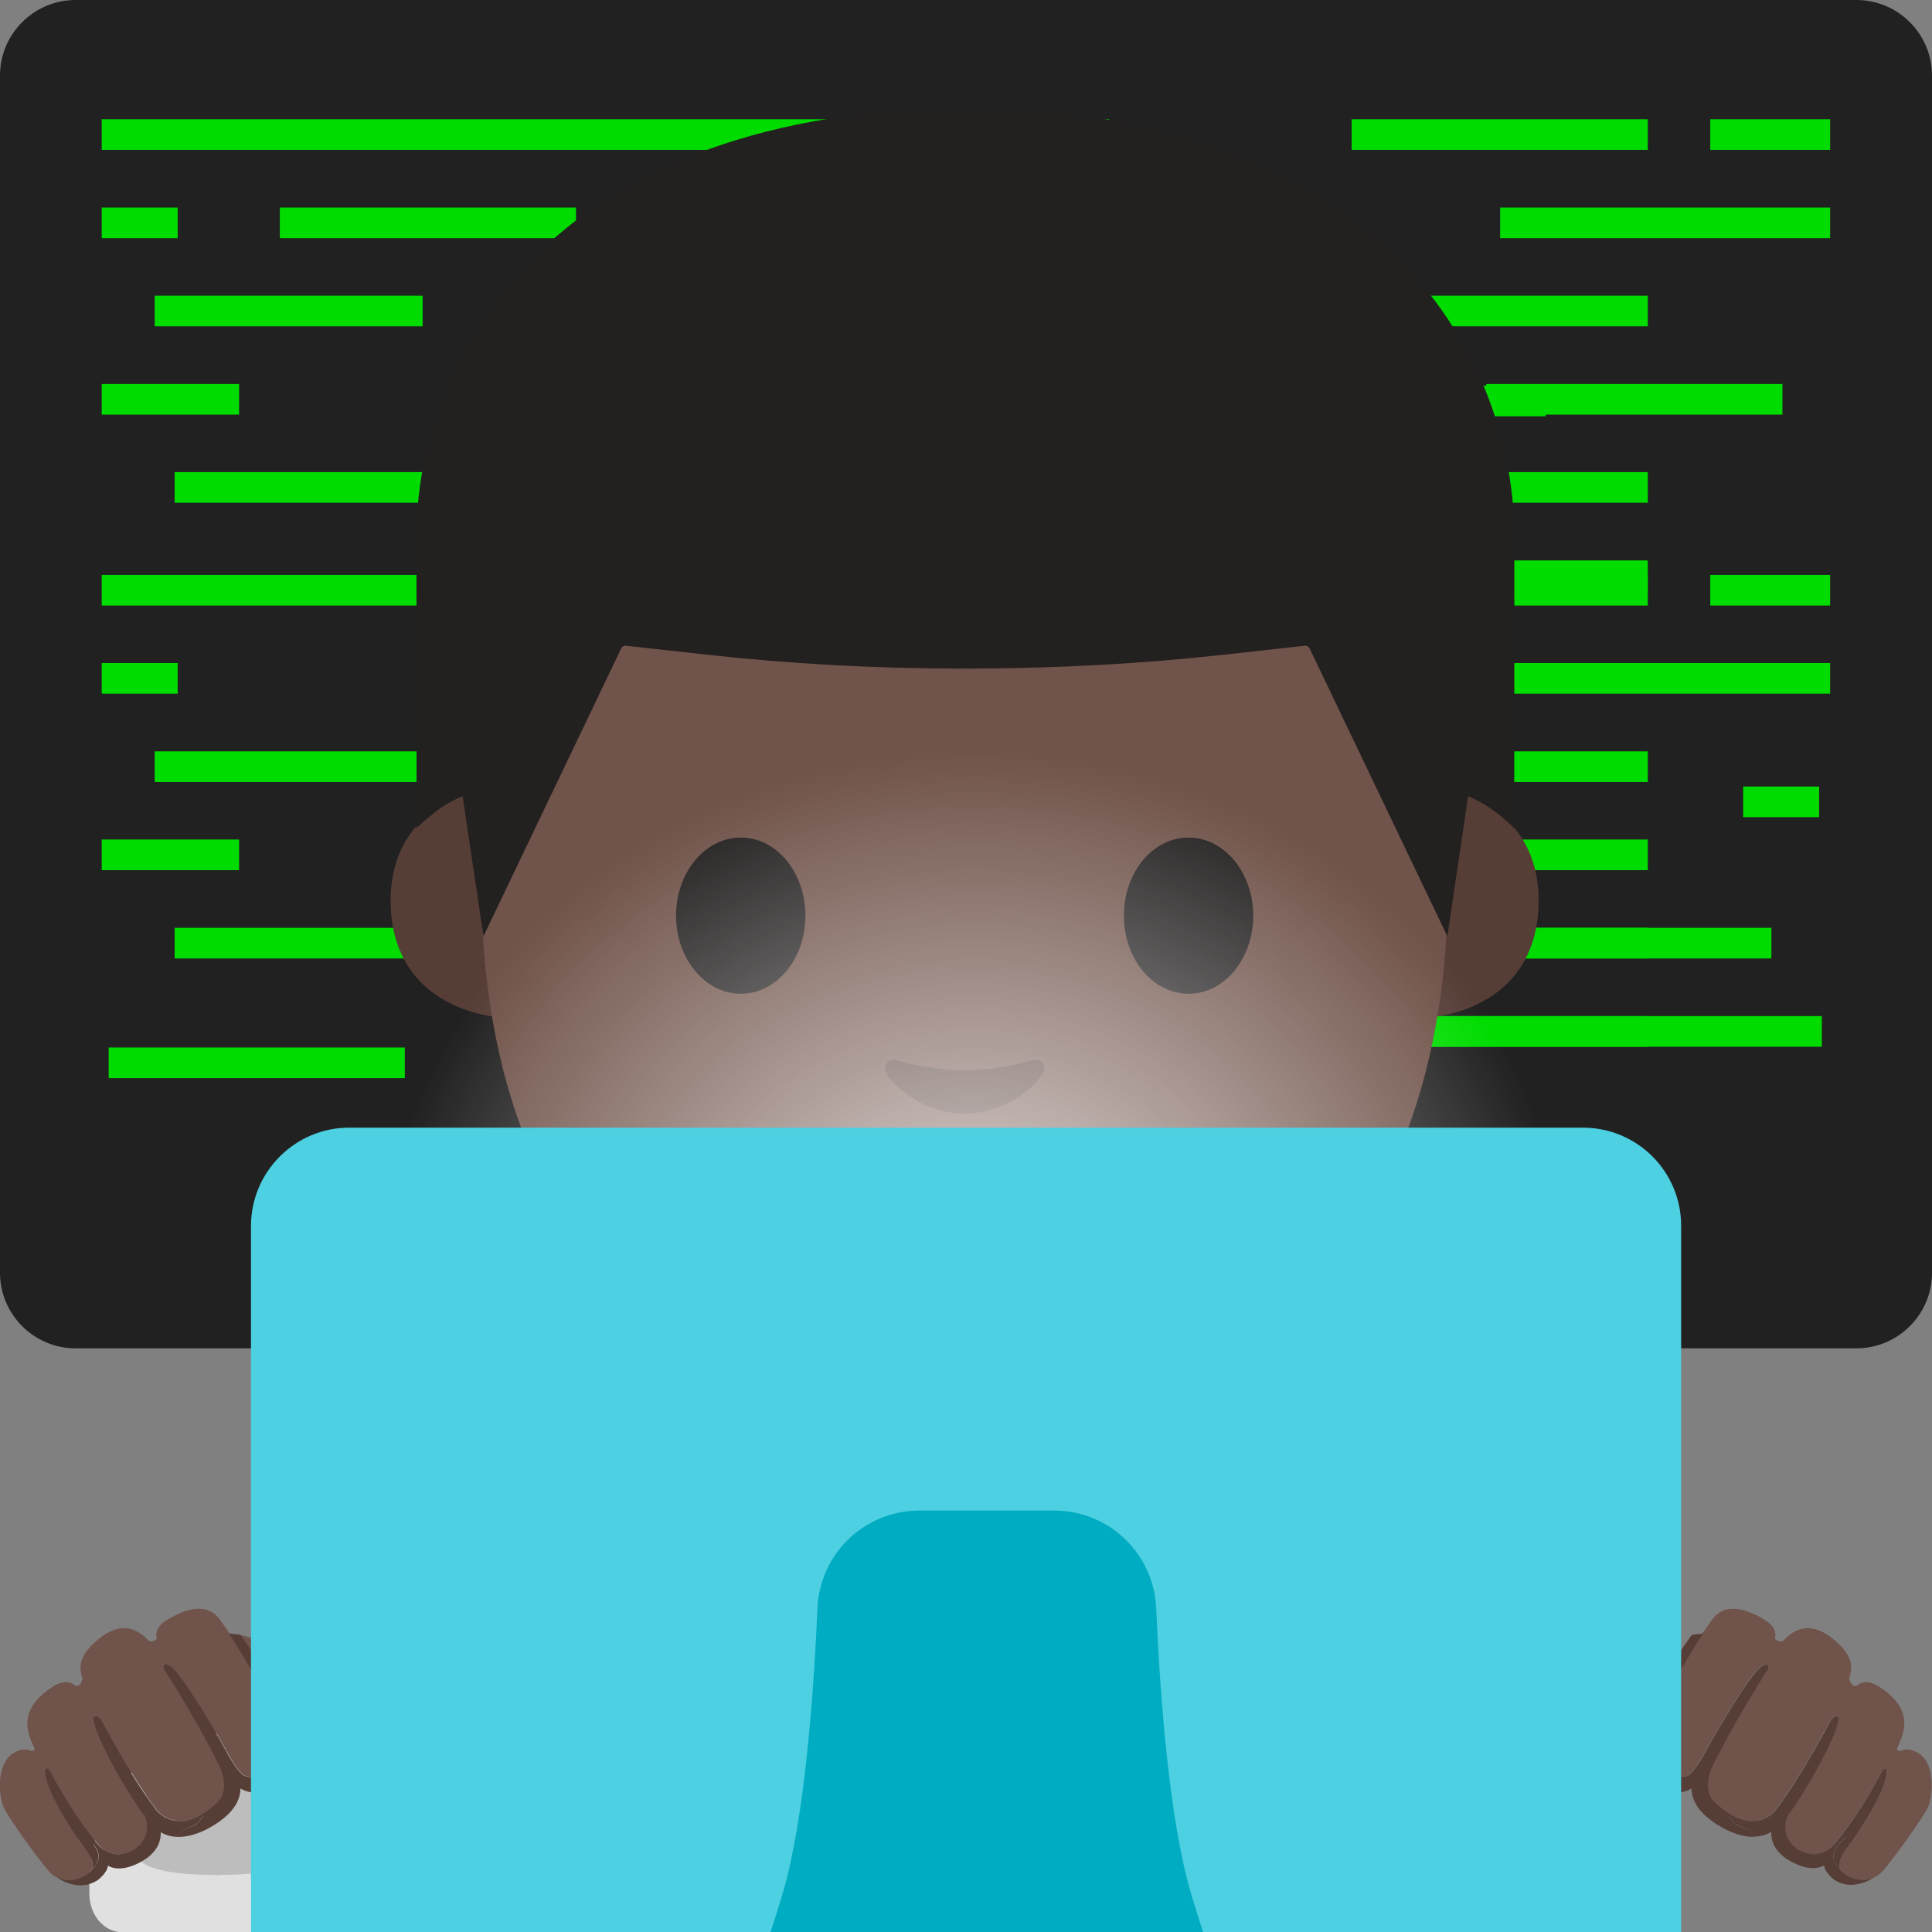 <?xml version="1.0" encoding="utf-8"?>
<!-- Generator: Adobe Illustrator 19.2.1, SVG Export Plug-In . SVG Version: 6.00 Build 0)  -->
<svg version="1.1" id="_x31_" xmlns="http://www.w3.org/2000/svg" xmlns:xlink="http://www.w3.org/1999/xlink" x="0px" y="0px"
	 viewBox="0 0 128 128" style="enable-background:new 0 0 128 128;" xml:space="preserve">
<rect x="0" y="0" width="128" height="128" fill="#808080" stroke="none"/>
<g>
	<path style="fill:#212121;" d="M123,89.33H5c-2.75,0-5-2.25-5-5V5c0-2.75,2.25-5,5-5h118c2.75,0,5,2.25,5,5v79.33
		C128,87.08,125.75,89.33,123,89.33z"/>
</g>
<g>
	<rect x="6.74" y="7.9" style="fill:#00DC00;" width="66.74" height="2.03"/>
	<rect x="113.31" y="7.9" style="fill:#00DC00;" width="7.94" height="2.03"/>
	<rect x="89.55" y="7.9" style="fill:#00DC00;" width="19.62" height="2.03"/>
	<rect x="6.74" y="13.75" style="fill:#00DC00;" width="5.03" height="2.03"/>
	<rect x="99.39" y="13.75" style="fill:#00DC00;" width="21.86" height="2.03"/>
	<rect x="18.54" y="13.75" style="fill:#00DC00;" width="19.62" height="2.03"/>
	<rect x="10.25" y="19.59" style="fill:#00DC00;" width="17.75" height="2.03"/>
	<rect x="89.55" y="19.59" style="fill:#00DC00;" width="19.62" height="2.03"/>
	<rect x="6.74" y="25.44" style="fill:#00DC00;" width="9.1" height="2.03"/>
	<rect x="98.47" y="25.44" style="fill:#00DC00;" width="19.62" height="2.03"/>
	<rect x="11.57" y="31.28" style="fill:#00DC00;" width="56.53" height="2.03"/>
	<rect x="89.55" y="31.28" style="fill:#00DC00;" width="19.62" height="2.03"/>
	<rect x="89.55" y="37.13" style="fill:#00DC00;" width="19.62" height="2.03"/>
	<rect x="50.24" y="25.55" style="fill:#00DC00;" width="52.17" height="2.03"/>
	<rect x="6.74" y="38.09" style="fill:#00DC00;" width="66.74" height="2.03"/>
	<rect x="113.31" y="38.09" style="fill:#00DC00;" width="7.94" height="2.03"/>
	<rect x="89.55" y="38.09" style="fill:#00DC00;" width="19.62" height="2.03"/>
	<rect x="6.74" y="43.93" style="fill:#00DC00;" width="5.03" height="2.03"/>
	<rect x="115.49" y="52.11" style="fill:#00DC00;" width="5.03" height="2.03"/>
	<rect x="99.39" y="43.93" style="fill:#00DC00;" width="21.86" height="2.03"/>
	<rect x="7.2" y="69.4" style="fill:#00DC00;" width="19.62" height="2.03"/>
	<rect x="10.25" y="49.78" style="fill:#00DC00;" width="17.75" height="2.03"/>
	<rect x="89.55" y="49.78" style="fill:#00DC00;" width="19.62" height="2.03"/>
	<rect x="6.74" y="55.62" style="fill:#00DC00;" width="9.1" height="2.03"/>
	<rect x="89.55" y="55.62" style="fill:#00DC00;" width="19.62" height="2.03"/>
	<rect x="11.57" y="61.47" style="fill:#00DC00;" width="56.53" height="2.03"/>
	<rect x="60.83" y="61.47" style="fill:#00DC00;" width="56.53" height="2.03"/>
	<rect x="89.55" y="61.47" style="fill:#00DC00;" width="19.62" height="2.03"/>
	<rect x="53.96" y="67.32" style="fill:#00DC00;" width="66.74" height="2.03"/>
	<rect x="89.55" y="67.32" style="fill:#00DC00;" width="19.62" height="2.03"/>
</g>
<path id="XMLID_23_" style="fill:#00BFA5;" d="M20.23,118.09v9.89h87.14v-9.89c0-15.17-21.39-22.87-43.24-22.84
	C42.41,95.28,20.23,102.03,20.23,118.09z"/>
<path id="XMLID_20_" style="fill:#E49500;" d="M63.8,90.25h-9.08v9.59c0,4.34,3.7,7.86,8.26,7.86h1.65c4.56,0,8.26-3.52,8.26-7.86
	v-9.59H63.8z"/>
<g>
	<path style="fill:#F5F5F5;" d="M77.04,93.34"/>
</g>
<g>
	<path style="fill:#70534A;" d="M17.4,109.03c0,0-0.52-0.71-2.21-0.79c-0.14-0.21-0.28-0.4-0.41-0.58
		c-0.26-0.35-0.92-1.86-3.43-0.49c-0.81,0.44-1.09,0.84-0.96,1.41c-0.1,0.12-0.28,0.26-0.56,0.15c-0.87-0.97-1.95-1.18-3.2-0.2
		c-1.42,1.11-1.42,1.9-1.16,2.69l-0.01,0c0,0-0.06,0.55-0.47,0.5c-0.43-0.37-0.95-0.37-1.76,0.22c-2.19,1.58-1.28,3.08-0.92,3.96
		c-0.05,0.08-0.13,0.14-0.27,0.13c-0.28-0.15-0.65-0.15-1.14,0.13c-1.16,0.66-0.99,2.85-0.66,3.57c0.36,0.78,2.35,3.52,3.04,4.29
		c0.69,0.77,2.08,0.71,2.77-0.09c0.5-0.58,0.87-1.08-0.26-2.12c-0.03-0.03-0.07-0.07-0.11-0.1l0.23-0.09
		c0.63,0.83,1.56,1.72,2.88,0.97c0.66-0.38,1.24-1.24,0.71-2.41l0.77-0.31c0.06,0.09,0.12,0.17,0.18,0.26
		c0.71,1.02,2.2,0.66,3.05,0.18l-0.5,0.56l-0.87,0.36c0,0-1.4,1.28-0.05,2.7c0.78,0.82,1.71,0.32,3.25-0.3
		c1.17-0.47,5.77-3.23,5.87-4.1c0,0,0.9-3.45,0.13-5.44C20.83,112.77,19.18,110.74,17.4,109.03z"/>
	<path style="fill:#563E37;" d="M15.93,108.32c0,0-0.63-0.07-0.74-0.08c1.06,1.58,2.3,3.93,2.8,4.89c0.8,1.54,1.33,3.05-0.1,4.13
		c-0.66,0.5-1.26,0.57-1.75,0.37c-0.48-0.39-0.91-1.19-0.91-1.19c-1.89-3.47-3.2-5.21-3.2-5.21c-0.13-0.15-0.41-0.63-0.8-0.87
		c-0.5-0.3-0.35,0.23-0.35,0.23c2.2,3.43,3.54,6.17,3.54,6.17c0.57,1.04,0.47,1.78,0.31,2.19c-0.19,0.5-1.28,1.2-1.28,1.2
		c-2.22,1.33-3.24-0.44-3.24-0.44s-1.3-1.63-3.48-5.7c0,0-0.34-0.56-0.55-0.17c0,0,0.12,0.69,0.44,1.34c0,0,0.99,2.36,2.92,5.08
		c0.47,1.13-0.09,1.96-0.74,2.34c-0.79,0.45-1.44,0.31-1.97-0.05c-0.49-0.48-1.64-1.79-3.32-4.81c0,0-0.33-0.75-0.49-0.49
		c0,0-0.17,0.2,0.29,1.36c0,0,0.67,1.67,2.34,3.89c0.62,0.86,0.55,1.28,0.3,1.54c-0.56,0.56-1.49,0.69-2.18,0.36
		c0.6,0.37,1.64,0.82,2.65,0.19c0,0,0.65-0.47,0.7-0.97c1.1,0.61,2.62-0.53,2.62-0.53c0.71-0.55,0.9-1.16,0.88-1.69l0,0
		c1.46,0.87,3.33-0.33,3.33-0.33c1.64-0.93,1.96-1.91,1.96-2.55c0.85,0.53,1.9,0.13,1.9,0.13c1.85-0.82,1.79-2.63,1.79-2.63
		C19.52,113.52,17.1,109.98,15.93,108.32z"/>
</g>
<g>
	<path style="fill:#E0E0E0;" d="M18.8,116.32c0.01,0.15,0.01,0.3,0.01,0.45c0,4.12-1.99,7.45-4.43,7.45c-2.45,0-4.43-3.34-4.43-7.45
		c0-0.15,0.01-0.3,0.01-0.45c-2.42,1.75-4.04,4.9-4.04,8.49v0.65c0,1.41,0.97,2.55,2.16,2.55h12.6c1.19,0,2.16-1.14,2.16-2.55v-0.65
		C22.84,121.21,21.22,118.07,18.8,116.32z"/>
	<path style="fill:#BDBDBD;" d="M14.38,124.22c9.04,0,4.43-3.34,4.43-7.45c0-0.15-0.01-0.3-0.01-0.45c-1.29-0.93-2.8-1.48-4.42-1.48
		c-1.62,0-3.13,0.55-4.42,1.48c-0.01,0.15-0.01,0.3-0.01,0.45C9.95,120.89,5.3,124.22,14.38,124.22z"/>
</g>
<g>
	<path style="fill:none;" d="M9.68,121.37c0,0.03-0.01,0.05-0.02,0.08C9.66,121.42,9.67,121.4,9.68,121.37z"/>
	<path style="fill:none;" d="M7.33,122.77c-0.05-0.01-0.09-0.03-0.13-0.05C7.24,122.74,7.28,122.75,7.33,122.77z"/>
	<path style="fill:none;" d="M5.96,124.01c0,0,0.01-0.01,0.01-0.02c-0.02,0.02-0.04,0.04-0.06,0.06
		C5.93,124.04,5.95,124.03,5.96,124.01z"/>
	<path style="fill:none;" d="M6.83,122.53c0.02,0.01,0.04,0.02,0.06,0.03c-0.02-0.02-0.05-0.03-0.08-0.05
		C6.82,122.52,6.83,122.52,6.83,122.53z"/>
	<path style="fill:none;" d="M5.27,124.44c-0.04,0.01-0.07,0.03-0.11,0.04C5.2,124.46,5.24,124.45,5.27,124.44z"/>
	<path style="fill:none;" d="M8.27,122.79c-0.05,0.01-0.1,0.02-0.16,0.03C8.17,122.81,8.22,122.81,8.27,122.79z"/>
	<path style="fill:none;" d="M9.04,122.41c-0.08,0.06-0.16,0.12-0.24,0.16C8.88,122.53,8.96,122.47,9.04,122.41z"/>
	<path style="fill:none;" d="M9.44,121.97c-0.02,0.03-0.04,0.05-0.06,0.08C9.4,122.02,9.42,122,9.44,121.97z"/>
	<path style="fill:none;" d="M7.78,122.85c-0.05,0-0.11-0.01-0.16-0.02C7.68,122.84,7.73,122.85,7.78,122.85z"/>
	<path style="fill:none;" d="M9.25,122.21c-0.03,0.04-0.07,0.07-0.11,0.1C9.18,122.28,9.22,122.25,9.25,122.21z"/>
	<path style="fill:none;" d="M9.59,121.69c-0.01,0.03-0.03,0.05-0.04,0.07C9.56,121.73,9.58,121.71,9.59,121.69z"/>
	<path style="fill:none;" d="M4.96,124.52c-0.05,0.01-0.1,0.01-0.15,0.02C4.86,124.53,4.91,124.53,4.96,124.52z"/>
	<path style="fill:none;" d="M9.53,120.24c0,0,0-0.01-0.01-0.01c0.02,0.04,0.03,0.08,0.04,0.12C9.56,120.31,9.55,120.28,9.53,120.24
		z"/>
	<path style="fill:none;" d="M9.66,120.63c0.01,0.04,0.01,0.07,0.02,0.11C9.67,120.7,9.67,120.67,9.66,120.63z"/>
	<path style="fill:none;" d="M4.19,124.51c-0.07-0.01-0.14-0.03-0.2-0.05C4.05,124.48,4.12,124.49,4.19,124.51z"/>
	<path style="fill:none;" d="M4.63,124.55c-0.1,0-0.21,0-0.31-0.02C4.42,124.55,4.53,124.56,4.63,124.55z"/>
	<path style="fill:none;" d="M9.71,121.02c0,0.03,0,0.06-0.01,0.09C9.7,121.08,9.71,121.05,9.71,121.02z"/>
	<path style="fill:#70534A;" d="M4.19,124.51c0.04,0.01,0.09,0.02,0.13,0.03c0.1,0.01,0.21,0.02,0.31,0.02
		c0.06,0,0.12-0.01,0.18-0.02c0.05-0.01,0.1-0.01,0.15-0.02c0.07-0.01,0.13-0.03,0.2-0.05c0.04-0.01,0.07-0.02,0.11-0.04
		c0.24-0.08,0.46-0.21,0.64-0.38c0.02-0.02,0.04-0.04,0.06-0.06c0.24-0.26,0.3-0.68-0.31-1.52c-1.68-2.22-2.34-3.89-2.34-3.89
		c-0.46-1.17-0.29-1.36-0.29-1.36c0.16-0.26,0.49,0.49,0.49,0.49c1.67,3,2.81,4.31,3.3,4.8c0.02,0.02,0.05,0.03,0.08,0.05
		c0.1,0.06,0.2,0.12,0.3,0.16c0.04,0.02,0.09,0.03,0.13,0.05c0.1,0.03,0.2,0.05,0.3,0.07c0.05,0.01,0.1,0.01,0.16,0.02
		c0.11,0,0.22-0.01,0.33-0.03c0.05-0.01,0.1-0.01,0.16-0.03c0.17-0.05,0.34-0.11,0.53-0.22c0.08-0.05,0.16-0.1,0.24-0.16
		c0.04-0.03,0.07-0.07,0.11-0.1c0.04-0.03,0.08-0.07,0.11-0.1c0.05-0.05,0.08-0.11,0.13-0.16c0.02-0.03,0.04-0.05,0.06-0.08
		c0.04-0.06,0.08-0.14,0.11-0.21c0.01-0.02,0.03-0.05,0.04-0.07c0.03-0.08,0.05-0.16,0.07-0.24c0.01-0.03,0.02-0.05,0.02-0.08
		c0.02-0.08,0.02-0.17,0.02-0.26c0-0.03,0.01-0.06,0.01-0.09c0-0.09-0.02-0.18-0.03-0.28c-0.01-0.04-0.01-0.07-0.02-0.11
		c-0.02-0.09-0.06-0.19-0.09-0.28c-0.01-0.04-0.03-0.08-0.04-0.12c-1.92-2.71-2.91-5.07-2.91-5.07c-0.32-0.66-0.44-1.34-0.44-1.34
		c0.21-0.39,0.55,0.17,0.55,0.17c2.18,4.07,3.48,5.7,3.48,5.7s1.02,1.77,3.24,0.44c0,0,1.1-0.71,1.28-1.2
		c0.16-0.41,0.26-1.15-0.31-2.19c0,0-1.34-2.74-3.54-6.17c0,0-0.15-0.54,0.35-0.23c0.39,0.24,0.67,0.72,0.8,0.87
		c0,0,1.3,1.74,3.2,5.21c0,0,0.42,0.8,0.91,1.19c0.48,0.2,1.09,0.13,1.75-0.37c1.43-1.08,0.9-2.59,0.1-4.13
		c-0.5-0.96-1.74-3.31-2.8-4.89c0.09,0.01,0.5,0.06,0.67,0.07c-0.2-0.04-0.42-0.07-0.67-0.08c-0.14-0.21-0.28-0.4-0.41-0.58
		c-0.26-0.35-0.92-1.86-3.43-0.49c-0.81,0.44-1.09,0.84-0.96,1.41c-0.1,0.12-0.28,0.26-0.56,0.15c-0.87-0.97-1.95-1.18-3.2-0.2
		c-1.42,1.11-1.42,1.9-1.16,2.69l-0.01,0c0,0-0.06,0.55-0.47,0.5c-0.43-0.37-0.95-0.37-1.76,0.22c-2.19,1.58-1.28,3.08-0.92,3.96
		c-0.05,0.08-0.13,0.14-0.27,0.13c-0.28-0.15-0.65-0.15-1.14,0.13c-1.16,0.66-0.99,2.85-0.66,3.57c0.36,0.78,2.35,3.52,3.04,4.29
		c0.16,0.17,0.35,0.3,0.56,0.39c0.04,0.02,0.09,0.04,0.13,0.05C4.05,124.48,4.12,124.49,4.19,124.51z"/>
	<path style="fill:#563E37;" d="M13.01,120.86l0.5-0.56c-0.85,0.48-2.33,0.84-3.05-0.18c-0.06-0.09-0.12-0.17-0.18-0.26l-0.77,0.31
		c0.01,0.02,0.01,0.04,0.02,0.06c0,0,0,0.01,0.01,0.01c0.02,0.04,0.02,0.07,0.04,0.11c0.03,0.1,0.07,0.19,0.09,0.28
		c0.01,0.04,0.01,0.07,0.02,0.11c0.02,0.09,0.03,0.19,0.03,0.28c0,0.03,0,0.06-0.01,0.09c0,0.09-0.01,0.18-0.02,0.26
		c0,0.03-0.01,0.05-0.02,0.08c-0.02,0.08-0.04,0.16-0.07,0.24c-0.01,0.03-0.03,0.05-0.04,0.07c-0.03,0.07-0.07,0.14-0.11,0.21
		c-0.02,0.03-0.04,0.05-0.06,0.08c-0.04,0.06-0.08,0.11-0.13,0.16c-0.03,0.04-0.07,0.07-0.11,0.1c-0.04,0.03-0.07,0.07-0.11,0.1
		c-0.08,0.06-0.16,0.12-0.24,0.16c-0.18,0.11-0.36,0.17-0.53,0.22c-0.05,0.01-0.1,0.02-0.16,0.03c-0.11,0.02-0.23,0.03-0.33,0.03
		c-0.05,0-0.11-0.01-0.16-0.02c-0.1-0.01-0.2-0.04-0.3-0.07c-0.05-0.02-0.09-0.03-0.13-0.05c-0.1-0.04-0.2-0.1-0.3-0.16
		c-0.02-0.01-0.04-0.02-0.06-0.03c0,0-0.01-0.01-0.01-0.01c-0.35-0.24-0.65-0.58-0.9-0.91l-0.23,0.09c0.04,0.04,0.08,0.07,0.11,0.1
		c1.13,1.04,0.75,1.54,0.26,2.12C6.03,123.95,6,123.97,5.98,124c0,0-0.01,0.01-0.01,0.02c-0.02,0.01-0.03,0.03-0.05,0.04
		c-0.19,0.17-0.4,0.3-0.64,0.38c-0.04,0.01-0.07,0.03-0.11,0.04c-0.07,0.02-0.13,0.03-0.2,0.05c-0.05,0.01-0.1,0.01-0.15,0.02
		c-0.06,0.01-0.12,0.01-0.18,0.02c-0.1,0-0.21,0-0.31-0.02c-0.05-0.01-0.09-0.02-0.13-0.03c-0.07-0.01-0.14-0.03-0.2-0.05
		c-0.05-0.02-0.09-0.03-0.13-0.05c-0.02-0.01-0.05-0.02-0.07-0.03c0.6,0.37,1.64,0.82,2.65,0.19c0,0,0.65-0.47,0.7-0.97
		c1.1,0.61,2.62-0.53,2.62-0.53c0.71-0.55,0.9-1.16,0.88-1.69l0,0c0.36,0.22,0.75,0.3,1.14,0.31c0.17-0.29,0.36-0.46,0.36-0.46
		L13.01,120.86z"/>
	<path style="fill:#563E37;" d="M15.93,108.32c0,0-0.03,0-0.07-0.01C15.88,108.32,15.91,108.32,15.93,108.32
		C15.93,108.33,15.93,108.32,15.93,108.32z"/>
	<path style="fill:#563E37;" d="M9.68,120.74c0.02,0.09,0.03,0.19,0.03,0.28C9.71,120.93,9.69,120.83,9.68,120.74z"/>
	<path style="fill:#563E37;" d="M9.7,121.11c0,0.09-0.01,0.18-0.02,0.26C9.7,121.29,9.7,121.2,9.7,121.11z"/>
	<path style="fill:#563E37;" d="M9.38,122.05c-0.04,0.06-0.08,0.11-0.13,0.16C9.3,122.16,9.34,122.1,9.38,122.05z"/>
	<path style="fill:#563E37;" d="M9.55,121.76c-0.03,0.07-0.07,0.14-0.11,0.21C9.48,121.9,9.52,121.83,9.55,121.76z"/>
	<path style="fill:#563E37;" d="M9.57,120.35c0.03,0.1,0.07,0.19,0.09,0.28C9.64,120.54,9.61,120.45,9.57,120.35z"/>
	<path style="fill:#563E37;" d="M9.66,121.45c-0.02,0.08-0.04,0.16-0.07,0.24C9.62,121.61,9.64,121.53,9.66,121.45z"/>
	<path style="fill:#563E37;" d="M5.27,124.44c0.24-0.08,0.45-0.21,0.64-0.38C5.73,124.23,5.51,124.35,5.27,124.44z"/>
	<path style="fill:#563E37;" d="M4.81,124.54c-0.06,0.01-0.12,0.01-0.18,0.02C4.69,124.55,4.75,124.54,4.81,124.54z"/>
	<path style="fill:#563E37;" d="M4.32,124.53c-0.05-0.01-0.09-0.02-0.13-0.03C4.23,124.52,4.27,124.53,4.32,124.53z"/>
	<path style="fill:#563E37;" d="M3.03,117.22c0,0-0.17,0.2,0.29,1.36c0,0,0.67,1.67,2.34,3.89c0.61,0.85,0.55,1.26,0.31,1.52
		c0.03-0.03,0.06-0.05,0.08-0.07c0.49-0.58,0.87-1.08-0.26-2.12c-0.03-0.03-0.07-0.07-0.11-0.1l0.23-0.09
		c0.25,0.33,0.55,0.66,0.9,0.91c-0.5-0.49-1.64-1.8-3.3-4.8C3.51,117.71,3.18,116.96,3.03,117.22z"/>
	<path style="fill:#563E37;" d="M13.97,121.04c1.64-0.93,1.96-1.91,1.96-2.55c0.85,0.53,1.9,0.13,1.9,0.13
		c1.85-0.82,1.79-2.63,1.79-2.63c-0.09-2.47-2.51-6-3.69-7.66c-0.03-0.01-0.05-0.01-0.08-0.02c-0.16-0.02-0.58-0.06-0.67-0.07
		c1.06,1.58,2.3,3.93,2.8,4.89c0.8,1.54,1.33,3.05-0.1,4.13c-0.66,0.5-1.26,0.57-1.75,0.37c-0.48-0.39-0.91-1.19-0.91-1.19
		c-1.89-3.47-3.2-5.21-3.2-5.21c-0.13-0.15-0.41-0.63-0.8-0.87c-0.5-0.3-0.35,0.23-0.35,0.23c2.2,3.43,3.54,6.17,3.54,6.17
		c0.57,1.04,0.47,1.78,0.31,2.19c-0.19,0.5-1.28,1.2-1.28,1.2c-2.22,1.33-3.24-0.44-3.24-0.44s-1.3-1.63-3.48-5.7
		c0,0-0.34-0.56-0.55-0.17c0,0,0.12,0.69,0.44,1.34c0,0,0.99,2.36,2.91,5.07c-0.01-0.02-0.01-0.04-0.02-0.06l0.77-0.31
		c0.06,0.09,0.12,0.17,0.18,0.26c0.71,1.02,2.2,0.66,3.05,0.18l-0.5,0.56l-0.87,0.36c0,0-0.19,0.17-0.36,0.46
		C12.91,121.72,13.97,121.04,13.97,121.04z"/>
	<path style="fill:#563E37;" d="M9.14,122.31c-0.04,0.03-0.07,0.07-0.11,0.1C9.07,122.38,9.11,122.35,9.14,122.31z"/>
	<path style="fill:#563E37;" d="M3.98,124.45c-0.05-0.02-0.09-0.03-0.13-0.05C3.89,124.42,3.94,124.44,3.98,124.45z"/>
	<path style="fill:#563E37;" d="M8.8,122.58c-0.18,0.11-0.36,0.17-0.53,0.22C8.44,122.75,8.61,122.68,8.8,122.58z"/>
	<path style="fill:#563E37;" d="M8.12,122.82c-0.11,0.02-0.23,0.03-0.33,0.03C7.89,122.85,8,122.84,8.12,122.82z"/>
	<path style="fill:#563E37;" d="M7.62,122.84c-0.1-0.01-0.2-0.04-0.3-0.07C7.42,122.8,7.52,122.82,7.62,122.84z"/>
	<path style="fill:#563E37;" d="M7.19,122.72c-0.1-0.04-0.2-0.1-0.3-0.16C6.99,122.62,7.09,122.68,7.19,122.72z"/>
	<path style="fill:#563E37;" d="M5.16,124.47c-0.07,0.02-0.13,0.03-0.2,0.05C5.03,124.51,5.1,124.49,5.16,124.47z"/>
</g>
<g>
	<path style="fill:none;" d="M118.32,121.37c0,0.03,0.01,0.05,0.02,0.08C118.34,121.42,118.33,121.4,118.32,121.37z"/>
	<path style="fill:none;" d="M120.67,122.77c0.05-0.01,0.09-0.03,0.13-0.05C120.76,122.74,120.72,122.75,120.67,122.77z"/>
	<path style="fill:none;" d="M122.04,124.01c0,0-0.01-0.01-0.01-0.02c0.02,0.02,0.04,0.04,0.06,0.06
		C122.07,124.04,122.05,124.03,122.04,124.01z"/>
	<path style="fill:none;" d="M121.17,122.53c-0.02,0.01-0.04,0.02-0.06,0.03c0.02-0.02,0.05-0.03,0.08-0.05
		C121.18,122.52,121.17,122.52,121.17,122.53z"/>
	<path style="fill:none;" d="M122.73,124.44c0.04,0.01,0.07,0.03,0.11,0.04C122.8,124.46,122.76,124.45,122.73,124.44z"/>
	<path style="fill:none;" d="M119.73,122.79c0.05,0.01,0.1,0.02,0.16,0.03C119.83,122.81,119.78,122.81,119.73,122.79z"/>
	<path style="fill:none;" d="M118.96,122.41c0.08,0.06,0.16,0.12,0.24,0.16C119.12,122.53,119.04,122.47,118.96,122.41z"/>
	<path style="fill:none;" d="M118.56,121.97c0.02,0.03,0.04,0.05,0.06,0.08C118.6,122.02,118.58,122,118.56,121.97z"/>
	<path style="fill:none;" d="M120.22,122.85c0.05,0,0.11-0.01,0.16-0.02C120.32,122.84,120.27,122.85,120.22,122.85z"/>
	<path style="fill:none;" d="M118.75,122.21c0.03,0.04,0.07,0.07,0.11,0.1C118.82,122.28,118.78,122.25,118.75,122.21z"/>
	<path style="fill:none;" d="M118.41,121.69c0.01,0.03,0.03,0.05,0.04,0.07C118.44,121.73,118.42,121.71,118.41,121.69z"/>
	<path style="fill:none;" d="M123.04,124.52c0.05,0.01,0.1,0.01,0.15,0.02C123.14,124.53,123.09,124.53,123.04,124.52z"/>
	<path style="fill:none;" d="M118.47,120.24c0,0,0-0.01,0.01-0.01c-0.02,0.04-0.03,0.08-0.04,0.12
		C118.44,120.31,118.45,120.28,118.47,120.24z"/>
	<path style="fill:none;" d="M118.34,120.63c-0.01,0.04-0.01,0.07-0.02,0.11C118.33,120.7,118.33,120.67,118.34,120.63z"/>
	<path style="fill:none;" d="M123.81,124.51c0.07-0.01,0.14-0.03,0.2-0.05C123.95,124.48,123.88,124.49,123.81,124.51z"/>
	<path style="fill:none;" d="M123.37,124.55c0.1,0,0.21,0,0.31-0.02C123.58,124.55,123.47,124.56,123.37,124.55z"/>
	<path style="fill:none;" d="M118.29,121.02c0,0.03,0,0.06,0.01,0.09C118.3,121.08,118.29,121.05,118.29,121.02z"/>
	<path style="fill:#70534A;" d="M123.81,124.51c-0.04,0.01-0.09,0.02-0.13,0.03c-0.1,0.01-0.21,0.02-0.31,0.02
		c-0.06,0-0.12-0.01-0.18-0.02c-0.05-0.01-0.1-0.01-0.15-0.02c-0.07-0.01-0.13-0.03-0.2-0.05c-0.04-0.01-0.07-0.02-0.11-0.04
		c-0.24-0.08-0.46-0.21-0.64-0.38c-0.02-0.02-0.04-0.04-0.06-0.06c-0.24-0.26-0.3-0.68,0.31-1.52c1.68-2.22,2.34-3.89,2.34-3.89
		c0.46-1.17,0.29-1.36,0.29-1.36c-0.16-0.26-0.49,0.49-0.49,0.49c-1.67,3-2.81,4.31-3.3,4.8c-0.02,0.02-0.05,0.03-0.08,0.05
		c-0.1,0.06-0.2,0.12-0.3,0.16c-0.04,0.02-0.09,0.03-0.13,0.05c-0.1,0.03-0.2,0.05-0.3,0.07c-0.05,0.01-0.1,0.01-0.16,0.02
		c-0.11,0-0.22-0.01-0.33-0.03c-0.05-0.01-0.1-0.01-0.16-0.03c-0.17-0.05-0.34-0.11-0.53-0.22c-0.08-0.05-0.16-0.1-0.24-0.16
		c-0.04-0.03-0.07-0.07-0.11-0.1c-0.04-0.03-0.08-0.07-0.11-0.1c-0.05-0.05-0.08-0.11-0.13-0.16c-0.02-0.03-0.04-0.05-0.06-0.08
		c-0.04-0.06-0.08-0.14-0.11-0.21c-0.01-0.02-0.03-0.05-0.04-0.07c-0.03-0.08-0.05-0.16-0.07-0.24c-0.01-0.03-0.02-0.05-0.02-0.08
		c-0.02-0.08-0.02-0.17-0.02-0.26c0-0.03-0.01-0.06-0.01-0.09c0-0.09,0.02-0.18,0.03-0.28c0.01-0.04,0.01-0.07,0.02-0.11
		c0.02-0.09,0.06-0.19,0.09-0.28c0.01-0.04,0.03-0.08,0.04-0.12c1.92-2.71,2.91-5.07,2.91-5.07c0.32-0.66,0.44-1.34,0.44-1.34
		c-0.21-0.39-0.55,0.17-0.55,0.17c-2.18,4.07-3.48,5.7-3.48,5.7s-1.02,1.77-3.24,0.44c0,0-1.1-0.71-1.28-1.2
		c-0.16-0.41-0.26-1.15,0.31-2.19c0,0,1.34-2.74,3.54-6.17c0,0,0.15-0.54-0.35-0.23c-0.39,0.24-0.67,0.72-0.8,0.87
		c0,0-1.3,1.74-3.2,5.21c0,0-0.42,0.8-0.91,1.19c-0.48,0.2-1.09,0.13-1.75-0.37c-1.43-1.08-0.9-2.59-0.1-4.13
		c0.5-0.96,1.74-3.31,2.8-4.89c-0.09,0.01-0.5,0.06-0.67,0.07c0.2-0.04,0.42-0.07,0.67-0.08c0.14-0.21,0.28-0.4,0.41-0.58
		c0.26-0.35,0.92-1.86,3.43-0.49c0.81,0.44,1.09,0.84,0.96,1.41c0.1,0.12,0.28,0.26,0.56,0.15c0.87-0.97,1.95-1.18,3.2-0.2
		c1.42,1.11,1.42,1.9,1.16,2.69l0.01,0c0,0,0.06,0.55,0.47,0.5c0.43-0.37,0.95-0.37,1.76,0.22c2.19,1.58,1.28,3.08,0.92,3.96
		c0.05,0.08,0.13,0.14,0.27,0.13c0.28-0.15,0.65-0.15,1.14,0.13c1.16,0.66,0.99,2.85,0.66,3.57c-0.36,0.78-2.35,3.52-3.04,4.29
		c-0.16,0.17-0.35,0.3-0.56,0.39c-0.04,0.02-0.09,0.04-0.13,0.05C123.95,124.48,123.88,124.49,123.81,124.51z"/>
	<path style="fill:#563E37;" d="M114.99,120.86l-0.5-0.56c0.85,0.48,2.33,0.84,3.05-0.18c0.06-0.09,0.12-0.17,0.18-0.26l0.77,0.31
		c-0.01,0.02-0.01,0.04-0.02,0.06c0,0,0,0.01-0.01,0.01c-0.02,0.04-0.02,0.07-0.04,0.11c-0.03,0.1-0.07,0.19-0.09,0.28
		c-0.01,0.04-0.01,0.07-0.02,0.11c-0.02,0.09-0.03,0.19-0.03,0.28c0,0.03,0,0.06,0.01,0.09c0,0.09,0.01,0.18,0.02,0.26
		c0,0.03,0.01,0.05,0.02,0.08c0.02,0.08,0.04,0.16,0.07,0.24c0.01,0.03,0.03,0.05,0.04,0.07c0.03,0.07,0.07,0.14,0.11,0.21
		c0.02,0.03,0.04,0.05,0.06,0.08c0.04,0.06,0.08,0.11,0.13,0.16c0.03,0.04,0.07,0.07,0.11,0.1c0.04,0.03,0.07,0.07,0.11,0.1
		c0.08,0.06,0.16,0.12,0.24,0.16c0.18,0.11,0.36,0.17,0.53,0.22c0.05,0.01,0.1,0.02,0.16,0.03c0.11,0.02,0.23,0.03,0.33,0.03
		c0.05,0,0.11-0.01,0.16-0.02c0.1-0.01,0.2-0.04,0.3-0.07c0.05-0.02,0.09-0.03,0.13-0.05c0.1-0.04,0.2-0.1,0.3-0.16
		c0.02-0.01,0.04-0.02,0.06-0.03c0,0,0.01-0.01,0.01-0.01c0.35-0.24,0.65-0.58,0.9-0.91l0.23,0.09c-0.04,0.04-0.08,0.07-0.11,0.1
		c-1.13,1.04-0.75,1.54-0.26,2.12c0.02,0.03,0.06,0.05,0.08,0.07c0,0,0.01,0.01,0.01,0.02c0.02,0.01,0.03,0.03,0.05,0.04
		c0.19,0.17,0.4,0.3,0.64,0.38c0.04,0.01,0.07,0.03,0.11,0.04c0.07,0.02,0.13,0.03,0.2,0.05c0.05,0.01,0.1,0.01,0.15,0.02
		c0.06,0.01,0.12,0.01,0.18,0.02c0.1,0,0.21,0,0.31-0.02c0.05-0.01,0.09-0.02,0.13-0.03c0.07-0.01,0.14-0.03,0.2-0.05
		c0.05-0.02,0.09-0.03,0.13-0.05c0.02-0.01,0.05-0.02,0.07-0.03c-0.6,0.37-1.64,0.82-2.65,0.19c0,0-0.65-0.47-0.7-0.97
		c-1.1,0.61-2.62-0.53-2.62-0.53c-0.71-0.55-0.9-1.16-0.88-1.69l0,0c-0.36,0.22-0.75,0.3-1.14,0.31c-0.17-0.29-0.36-0.46-0.36-0.46
		L114.99,120.86z"/>
	<path style="fill:#563E37;" d="M112.07,108.32c0,0,0.03,0,0.07-0.01C112.12,108.32,112.09,108.32,112.07,108.32
		C112.07,108.33,112.07,108.32,112.07,108.32z"/>
	<path style="fill:#563E37;" d="M118.32,120.74c-0.02,0.09-0.03,0.19-0.03,0.28C118.29,120.93,118.31,120.83,118.32,120.74z"/>
	<path style="fill:#563E37;" d="M118.3,121.11c0,0.09,0.01,0.18,0.02,0.26C118.3,121.29,118.3,121.2,118.3,121.11z"/>
	<path style="fill:#563E37;" d="M118.62,122.05c0.04,0.06,0.08,0.11,0.13,0.16C118.7,122.16,118.66,122.1,118.62,122.05z"/>
	<path style="fill:#563E37;" d="M118.45,121.76c0.03,0.07,0.07,0.14,0.11,0.21C118.52,121.9,118.48,121.83,118.45,121.76z"/>
	<path style="fill:#563E37;" d="M118.43,120.35c-0.03,0.1-0.07,0.19-0.09,0.28C118.36,120.54,118.39,120.45,118.43,120.35z"/>
	<path style="fill:#563E37;" d="M118.34,121.45c0.02,0.08,0.04,0.16,0.07,0.24C118.38,121.61,118.36,121.53,118.34,121.45z"/>
	<path style="fill:#563E37;" d="M122.73,124.44c-0.24-0.08-0.45-0.21-0.64-0.38C122.27,124.23,122.49,124.35,122.73,124.44z"/>
	<path style="fill:#563E37;" d="M123.19,124.54c0.06,0.01,0.12,0.01,0.18,0.02C123.31,124.55,123.25,124.54,123.19,124.54z"/>
	<path style="fill:#563E37;" d="M123.68,124.53c0.05-0.01,0.09-0.02,0.13-0.03C123.77,124.52,123.73,124.53,123.68,124.53z"/>
	<path style="fill:#563E37;" d="M124.97,117.22c0,0,0.17,0.2-0.29,1.36c0,0-0.67,1.67-2.34,3.89c-0.61,0.85-0.55,1.26-0.31,1.52
		c-0.03-0.03-0.06-0.05-0.08-0.07c-0.49-0.58-0.87-1.08,0.26-2.12c0.03-0.03,0.07-0.07,0.11-0.1l-0.23-0.09
		c-0.25,0.33-0.55,0.66-0.9,0.91c0.5-0.49,1.64-1.8,3.3-4.8C124.49,117.71,124.82,116.96,124.97,117.22z"/>
	<path style="fill:#563E37;" d="M114.03,121.04c-1.64-0.93-1.96-1.91-1.96-2.55c-0.85,0.53-1.9,0.13-1.9,0.13
		c-1.85-0.82-1.79-2.63-1.79-2.63c0.09-2.47,2.51-6,3.69-7.66c0.03-0.01,0.05-0.01,0.08-0.02c0.16-0.02,0.58-0.06,0.67-0.07
		c-1.06,1.58-2.3,3.93-2.8,4.89c-0.8,1.54-1.33,3.05,0.1,4.13c0.66,0.5,1.26,0.57,1.75,0.37c0.48-0.39,0.91-1.19,0.91-1.19
		c1.89-3.47,3.2-5.21,3.2-5.21c0.13-0.15,0.41-0.63,0.8-0.87c0.5-0.3,0.35,0.23,0.35,0.23c-2.2,3.43-3.54,6.17-3.54,6.17
		c-0.57,1.04-0.47,1.78-0.31,2.19c0.19,0.5,1.28,1.2,1.28,1.2c2.22,1.33,3.24-0.44,3.24-0.44s1.3-1.63,3.48-5.7
		c0,0,0.34-0.56,0.55-0.17c0,0-0.12,0.69-0.44,1.34c0,0-0.99,2.36-2.91,5.07c0.01-0.02,0.01-0.04,0.02-0.06l-0.77-0.31
		c-0.06,0.09-0.12,0.17-0.18,0.26c-0.71,1.02-2.2,0.66-3.05,0.18l0.5,0.56l0.87,0.36c0,0,0.19,0.17,0.36,0.46
		C115.09,121.72,114.03,121.04,114.03,121.04z"/>
	<path style="fill:#563E37;" d="M118.86,122.31c0.04,0.03,0.07,0.07,0.11,0.1C118.93,122.38,118.89,122.35,118.86,122.31z"/>
	<path style="fill:#563E37;" d="M124.02,124.45c0.05-0.02,0.09-0.03,0.13-0.05C124.11,124.42,124.06,124.44,124.02,124.45z"/>
	<path style="fill:#563E37;" d="M119.2,122.58c0.18,0.11,0.36,0.17,0.53,0.22C119.56,122.75,119.39,122.68,119.2,122.58z"/>
	<path style="fill:#563E37;" d="M119.88,122.82c0.11,0.02,0.23,0.03,0.33,0.03C120.11,122.85,120,122.84,119.88,122.82z"/>
	<path style="fill:#563E37;" d="M120.38,122.84c0.1-0.01,0.2-0.04,0.3-0.07C120.58,122.8,120.48,122.82,120.38,122.84z"/>
	<path style="fill:#563E37;" d="M120.81,122.72c0.1-0.04,0.2-0.1,0.3-0.16C121.01,122.62,120.91,122.68,120.81,122.72z"/>
	<path style="fill:#563E37;" d="M122.84,124.47c0.07,0.02,0.13,0.03,0.2,0.05C122.97,124.51,122.9,124.49,122.84,124.47z"/>
</g>
<g>
	<g>
		<path style="fill:#F5F5F5;" d="M77.04,93.32"/>
	</g>
	<path id="XMLID_464_" style="fill:#563E37;" d="M96.05,52.31c0,0,5.89,1.02,5.89,7.37c0,5.6-4.3,7.81-8.6,7.81V52.31H96.05z"/>
	<path id="XMLID_463_" style="fill:#563E37;" d="M31.77,52.31c0,0-5.89,1.02-5.89,7.37c0,5.6,4.3,7.81,8.6,7.81V52.31H31.77z"/>
	<path id="XMLID_461_" style="fill:#70534A;" d="M63.91,10.75c-25.4,0-32.04,19.69-32.04,47.35c0,28.68,18.43,36.1,32.04,36.1
		c13.41,0,32.04-7.2,32.04-36.1C95.96,30.44,89.31,10.75,63.91,10.75z"/>
	<path id="XMLID_460_" style="fill:#232020;" d="M53.36,60.67c0,2.86-1.91,5.17-4.28,5.17c-2.36,0-4.29-2.32-4.29-5.17
		c0-2.86,1.92-5.18,4.29-5.18C51.45,55.49,53.36,57.8,53.36,60.67"/>
	<path id="XMLID_459_" style="fill:#232020;" d="M74.46,60.67c0,2.86,1.91,5.17,4.29,5.17c2.36,0,4.28-2.32,4.28-5.17
		c0-2.86-1.92-5.18-4.28-5.18C76.37,55.49,74.46,57.8,74.46,60.67"/>
	<path id="XMLID_458_" style="fill:#513F35;" d="M73.19,78.14c-1.3,0-9.27,0-9.27,0s-7.98,0-9.27,0c-1.06,0-1.52,0.71-0.82,1.79
		c0.98,1.5,4.64,4.38,10.09,4.38s9.11-2.88,10.09-4.38C74.71,78.85,74.25,78.14,73.19,78.14z"/>
	<path id="XMLID_457_" style="fill:#563E37;" d="M68.39,70.25c-1.58,0.45-3.22,0.66-4.48,0.66c-1.26,0-2.9-0.22-4.48-0.66
		c-0.67-0.19-0.94,0.45-0.7,0.87c0.5,0.88,2.52,2.66,5.18,2.66c2.66,0,4.68-1.78,5.18-2.66C69.33,70.7,69.07,70.06,68.39,70.25z"/>
	<path id="XMLID_456_" style="fill:#232020;" d="M64.68,7.14c0,0-0.5-0.02-0.71-0.01c-0.21,0-0.71,0.01-0.71,0.01
		C35.85,7.67,27.59,24.15,27.59,35.59c0,11.11,0.01,19.28,0.01,19.28s0.44-0.45,1.24-1.08c0.86-0.67,1.81-1.04,1.81-1.04l1.38,9.28
		l9.13-19.08c0.06-0.12,0.18-0.19,0.31-0.17l5.41,0.6c5.44,0.6,10.91,0.9,16.37,0.91v0.01c0.24,0,0.47-0.01,0.71-0.01
		c0.24,0,0.47,0.01,0.71,0.01v-0.01c5.46-0.02,10.93-0.31,16.37-0.91l5.41-0.6c0.13-0.01,0.25,0.06,0.31,0.17l9.13,19.08l1.38-9.28
		c0,0,0.95,0.38,1.81,1.04c0.81,0.63,1.24,1.08,1.24,1.08s0.01-8.16,0.01-19.28C100.35,24.15,92.09,7.67,64.68,7.14z"/>
</g>
<radialGradient id="SVGID_1_" cx="113.473" cy="102.745" r="32.446" gradientTransform="matrix(1.211 0 0 1.088 -72.905 -26.703)" gradientUnits="userSpaceOnUse">
	<stop  offset="0" style="stop-color:#FFFFFF"/>
	<stop  offset="1" style="stop-color:#FFFFFF;stop-opacity:0"/>
</radialGradient>
<ellipse style="opacity:0.8;fill:url(#SVGID_1_);" cx="64.4" cy="84.29" rx="43.38" ry="39.29"/>
<g>
	<path style="fill:#4DD0E1;" d="M104.87,74.71H65.39h-1.48H23.13c-3.58,0-6.5,2.93-6.5,6.5v49.13v2.19c0,3.58,2.93,6.5,6.5,6.5
		h40.79h1.48h39.48c3.59,0,6.5-2.91,6.5-6.5v-2.19V81.21C111.38,77.62,108.47,74.71,104.87,74.71z"/>
	<path style="fill:#00ACC1;" d="M78.88,125.35c-1.43-4.91-2.03-13.09-2.28-18.81c-0.16-3.61-3.13-6.46-6.75-6.46h-4.07h-0.8h-4.07
		c-3.62,0-6.59,2.84-6.75,6.46c-0.25,5.72-0.85,13.91-2.28,18.81c-2.37,8.13-6.08,14.73,0.36,14.73c5.14,0,10.7,0,12.74,0
		c0.51,0,0.8,0,0.8,0c2.04,0,7.6,0,12.74,0C84.96,140.08,81.25,133.48,78.88,125.35z"/>
</g>
<rect x="153.64" y="101.83" style="fill:#563E37;" width="13.5" height="13.5"/>
<rect x="153.64" y="85" style="fill:#70534A;" width="13.5" height="13.5"/>
</svg>
